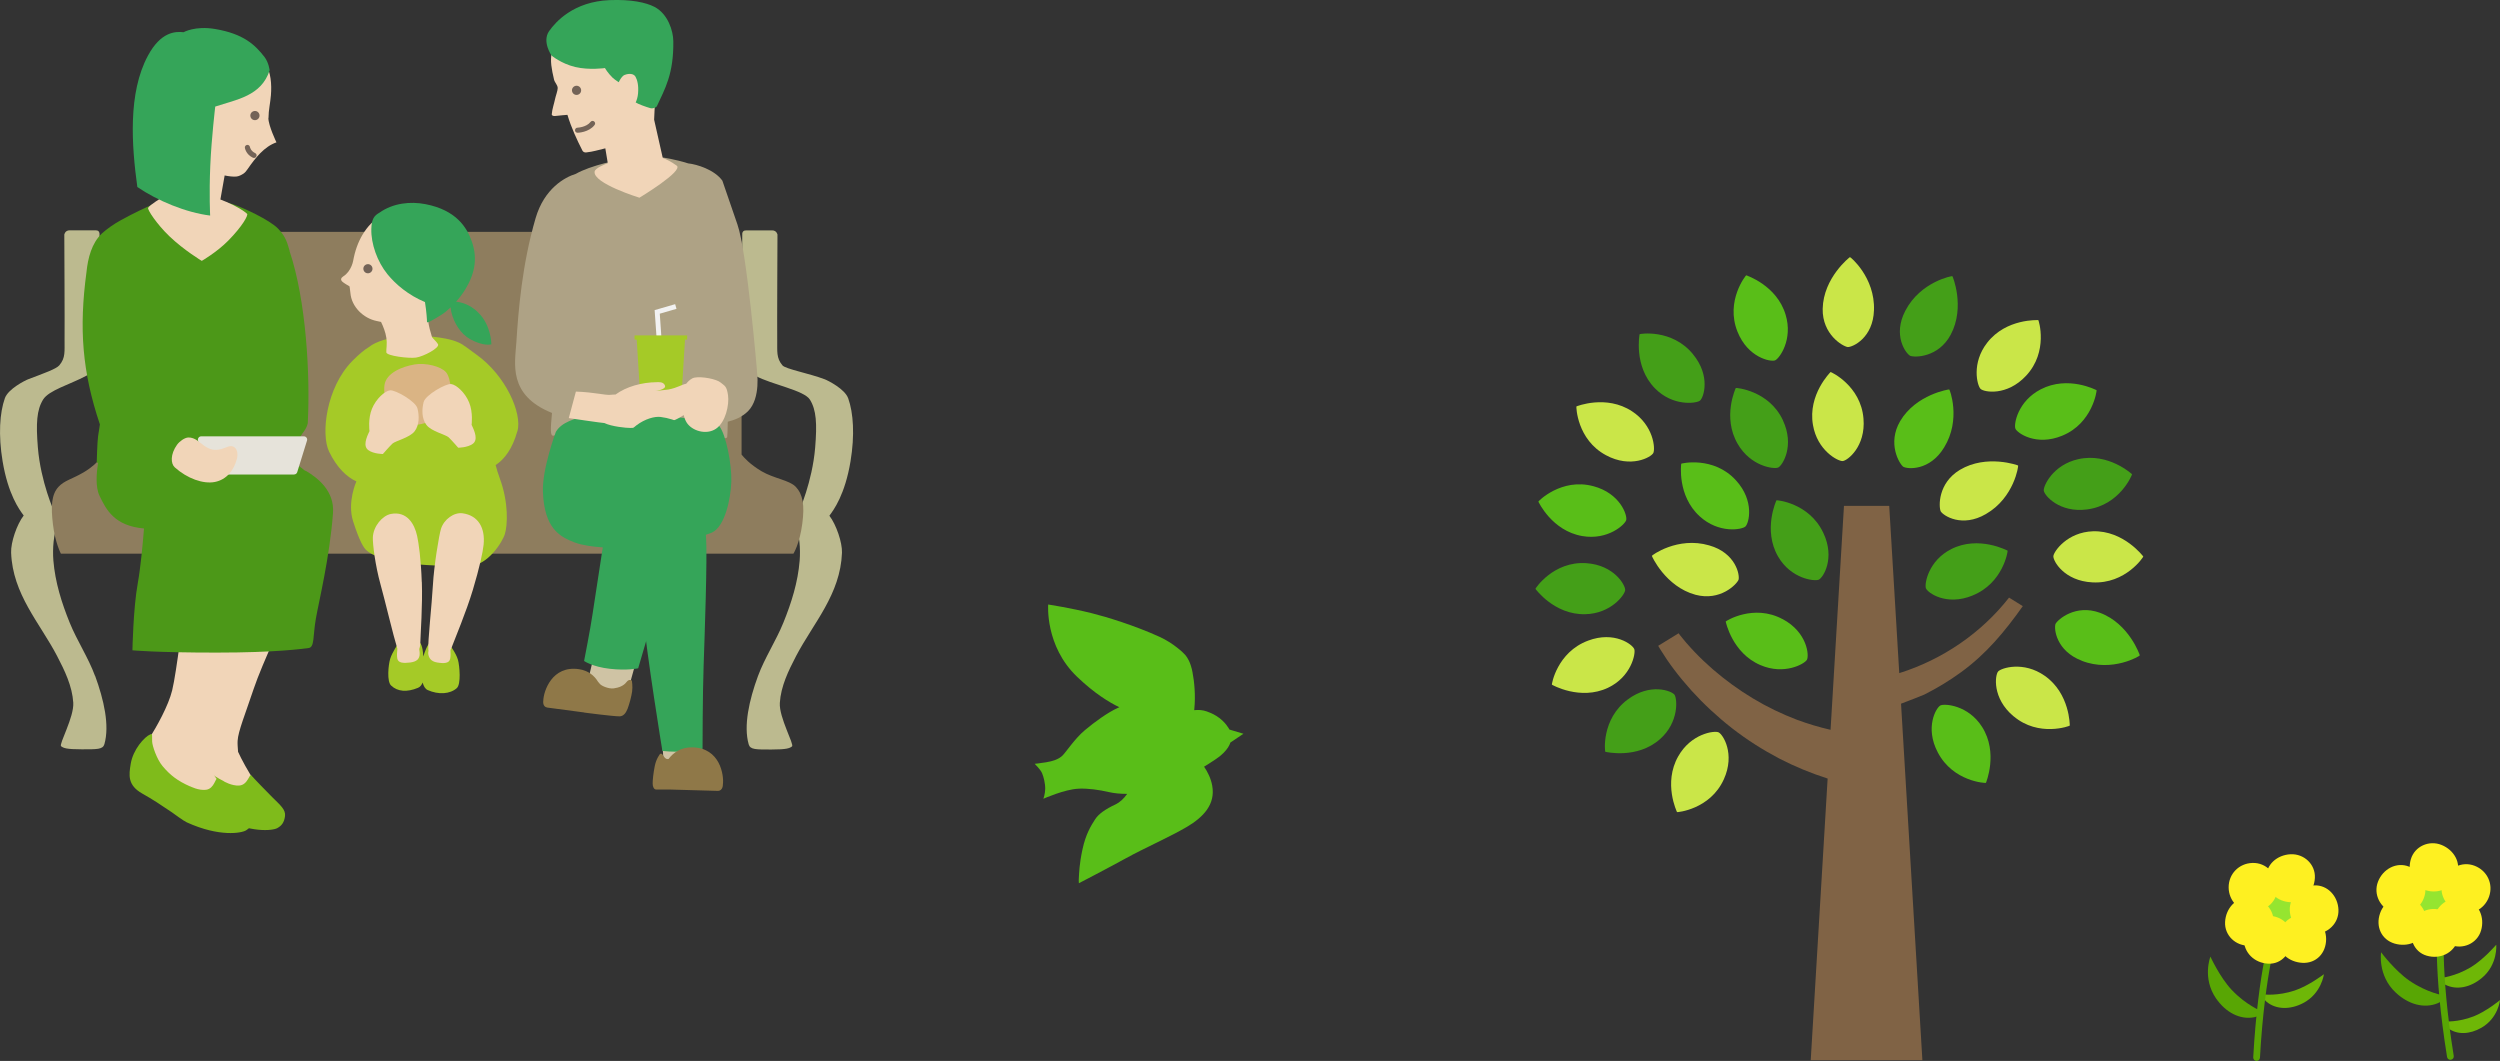 <?xml version="1.0" encoding="UTF-8"?>
<svg id="_レイヤー_1" data-name="レイヤー 1" xmlns="http://www.w3.org/2000/svg" width="393.39" height="166.94" viewBox="0 0 393.39 166.94">
  <rect x="0" y="0" width="393.39" height="166.94" fill="#333333" stroke="none"/>
  <defs>
    <style>
      .cls-1 {
        fill: #8e7d5e;
      }

      .cls-1, .cls-2, .cls-3, .cls-4, .cls-5, .cls-6, .cls-7, .cls-8, .cls-9, .cls-10, .cls-11, .cls-12, .cls-13, .cls-14, .cls-15, .cls-16, .cls-17, .cls-18, .cls-19, .cls-20, .cls-21, .cls-22 {
        stroke-width: 0px;
      }

      .cls-2 {
        fill: #f1d5b8;
      }

      .cls-3 {
        fill: #f2f2f2;
      }

      .cls-4 {
        fill: #806345;
      }

      .cls-5 {
        fill: #fef021;
      }

      .cls-6 {
        fill: #4c9818;
      }

      .cls-7 {
        fill: #59be18;
      }

      .cls-8 {
        fill: #e6e3da;
      }

      .cls-9 {
        fill: #95e530;
      }

      .cls-10 {
        fill: #8f7848;
      }

      .cls-11 {
        fill: #736357;
      }

      .cls-12 {
        fill: #cae648;
      }

      .cls-13 {
        fill: #cfc3a4;
      }

      .cls-14 {
        fill: #aea285;
      }

      .cls-15 {
        fill: #7fbb1b;
      }

      .cls-16 {
        fill: #bcba8f;
      }

      .cls-17 {
        fill: #6eb707;
      }

      .cls-18 {
        fill: #dab484;
      }

      .cls-19 {
        fill: #449f18;
      }

      .cls-20 {
        fill: #35a559;
      }

      .cls-21 {
        fill: #a5ca27;
      }

      .cls-22 {
        fill: #58a604;
      }
    </style>
  </defs>
  <g>
    <path class="cls-19" d="M256.13,110.07c3.55-2.66,6.93-1.36,7.37-.74.42.62.74,4.3-2.29,6.98-3.62,3.2-8.58,1.99-8.61,1.99-.06,0-.66-5.12,3.54-8.24Z"/>
    <path class="cls-12" d="M249.89,100.81c4.15-1.57,7.04.63,7.28,1.35.23.71-.49,4.34-4.15,6.07-4.37,2.06-8.8-.48-8.82-.49-.06-.01.79-5.1,5.69-6.93Z"/>
    <path class="cls-12" d="M271.25,122.64c1.84-4.03-.15-7.12-.84-7.41-.69-.29-4.32.22-6.33,3.78-2.4,4.23-.2,8.75-.19,8.78,0,.05,5.21-.4,7.36-5.15Z"/>
    <path class="cls-12" d="M252.71,71.63c3.9,2.11,7.11.32,7.45-.35.33-.67.07-4.32-3.35-6.56-4.06-2.67-8.72-.78-8.75-.77-.05,0,.06,5.22,4.65,7.68Z"/>
    <path class="cls-4" d="M316.15,94.02c-4.38,5.6-10.51,9.78-17.29,11.9l-1.58-26.32h-7.12l-2.11,35.24c-1.79-.41-3.56-.94-5.29-1.58-2.39-.91-4.72-2.03-6.94-3.37-2.22-1.34-4.35-2.88-6.33-4.6-.99-.86-1.95-1.77-2.85-2.72-.45-.47-.89-.96-1.32-1.45-.32-.37-.62-.74-.92-1.12,0,0-.26-.35-.26-.35l-3.21,1.97.3.52c.67,1.09,1.39,2.15,2.16,3.17.87,1.16,1.8,2.27,2.77,3.35,1.95,2.15,4.09,4.14,6.4,5.94,2.31,1.8,4.81,3.39,7.44,4.77,2.42,1.25,4.97,2.3,7.59,3.14l-2.66,44.32h17.57l-3.36-56.1c1.59-.61,3.35-1.28,3.65-1.43,2.02-1.01,3.96-2.19,5.79-3.52,4-2.91,6.88-6.4,9.72-10.4-.72-.45-1.44-.9-2.16-1.34Z"/>
    <path class="cls-19" d="M266.4,55.74c2.83,3.42,1.69,6.85,1.09,7.31-.6.44-4.26.94-7.09-1.96-3.37-3.46-2.4-8.47-2.4-8.5,0-.06,5.08-.9,8.4,3.14Z"/>
    <path class="cls-12" d="M312.49,80.89c-3.74,2.18-6.69.27-7.11-.43-.32-.73-.45-4.43,3.01-6.52,4.23-2.53,9.21-.7,9.17-.69.09-.03-.58,5.06-5.07,7.64Z"/>
    <path class="cls-12" d="M268.95,85.82c4.17,1.18,4.84,4.63,4.62,5.41-.3.73-2.88,3.4-6.78,2.36-4.75-1.29-6.9-6.14-6.86-6.12-.08-.04,4.04-3.1,9.02-1.65Z"/>
    <path class="cls-7" d="M305.92,70.41c-2.24,3.7-5.75,3.44-6.44,3.03-.63-.49-2.52-3.68-.48-7.17,2.5-4.24,7.75-5.02,7.72-4.99.06-.07,1.92,4.72-.8,9.13Z"/>
    <path class="cls-7" d="M327.58,103.97c-4.04-1.55-4.41-5.04-4.13-5.8.37-.7,3.17-3.14,6.97-1.75,4.62,1.7,6.33,6.73,6.29,6.71.08.05-4.3,2.73-9.13.85Z"/>
    <path class="cls-19" d="M299.81,48.91c-2,3.83.05,6.69.77,7.08.74.29,4.44.27,6.37-3.31,2.33-4.37.29-9.26.27-9.22.03-.09-5.04.85-7.41,5.45Z"/>
    <path class="cls-7" d="M304.92,118.39c-2.07-3.93-.25-7.06.43-7.39.68-.31,4.37-.04,6.54,3.38,2.59,4.08.61,8.79.61,8.81,0,.06-5.16-.16-7.58-4.8Z"/>
    <path class="cls-12" d="M294.88,48.82c-.14,4.33-3.32,5.82-4.14,5.79-.78-.12-4-1.97-3.93-6.01.1-4.92,4.3-8.18,4.29-8.14.02-.09,3.98,3.18,3.78,8.36Z"/>
    <path class="cls-7" d="M324.5,68.56c-4.09,1.69-7.1-.42-7.37-1.12-.26-.7.37-4.31,4-6.18,4.31-2.23,8.74.13,8.78.14.05.01-.59,5.19-5.41,7.16Z"/>
    <path class="cls-19" d="M328.44,80.16c-4.38.59-6.76-2.21-6.84-2.96-.08-.74,1.46-4.07,5.44-4.95,4.74-1.06,8.42,2.35,8.45,2.37.05.02-1.89,4.86-7.05,5.54Z"/>
    <path class="cls-12" d="M318.81,59.13c-3.01,3.24-6.63,2.59-7.16,2.06-.53-.52-1.46-4.07,1.06-7.28,2.99-3.83,8-3.53,8.03-3.54.05-.01,1.63,4.96-1.93,8.76Z"/>
    <path class="cls-12" d="M316.84,112.71c-3.39-2.84-2.92-6.49-2.42-7.05.5-.56,3.99-1.67,7.33.68,3.98,2.79,3.94,7.81,3.94,7.84.01.05-4.87,1.88-8.85-1.48Z"/>
    <path class="cls-12" d="M293.23,65.86c.38,4.41-2.54,6.65-3.28,6.69-.74.04-3.99-1.65-4.67-5.68-.83-4.79,2.76-8.3,2.77-8.33.03-.04,4.76,2.13,5.18,7.32Z"/>
    <path class="cls-7" d="M280.51,97.42c3.9,2.08,4.19,5.75,3.82,6.4-.37.65-3.56,2.45-7.31.84-4.47-1.91-5.46-6.83-5.47-6.86-.02-.05,4.38-2.84,8.96-.37Z"/>
    <path class="cls-7" d="M250.71,76.5c4.27,1.13,5.4,4.63,5.18,5.35-.21.71-2.9,3.2-6.92,2.5-4.78-.83-6.88-5.39-6.9-5.42-.03-.04,3.61-3.77,8.63-2.43Z"/>
    <path class="cls-7" d="M273.14,75.56c3,3.25,2.07,6.81,1.5,7.3-.56.49-4.17,1.14-7.18-1.61-3.59-3.27-2.91-8.25-2.91-8.28,0-.05,5.07-1.24,8.59,2.59Z"/>
    <path class="cls-19" d="M249.61,88.62c4.41.29,6.19,3.51,6.12,4.25-.07.74-2.23,3.7-6.31,3.78-4.86.1-7.79-3.97-7.81-3.99-.04-.03,2.82-4.39,8.01-4.04Z"/>
    <path class="cls-7" d="M273.4,52.18c1.63,4.11,5.24,4.81,5.93,4.52.68-.3,2.83-3.26,1.65-7.17-1.39-4.65-6.17-6.19-6.2-6.21-.04-.03-3.31,4.03-1.38,8.86Z"/>
    <path class="cls-19" d="M280.55,66.14c1.89,4.02-.07,7.13-.75,7.43-.68.29-4.32-.18-6.37-3.73-2.45-4.22-.3-8.76-.29-8.79,0-.05,5.21.36,7.42,5.09Z"/>
    <path class="cls-19" d="M286.91,83.85c1.91,4.01-.03,7.07-.73,7.37-.69.28-4.36-.14-6.39-3.65-2.42-4.19-.26-8.82-.26-8.84,0-.06,5.15.37,7.38,5.12Z"/>
    <path class="cls-19" d="M310.37,93.72c-4.12,1.67-7.06-.45-7.32-1.16-.24-.7.39-4.35,4.02-6.17,4.32-2.17,8.82.26,8.84.26.06,0-.67,5.12-5.54,7.06Z"/>
    <path class="cls-12" d="M329.25,91.64c-4.44-.22-6.21-3.38-6.14-4.14.08-.74,2.19-3.77,6.24-3.9,4.83-.14,7.89,3.95,7.91,3.97.05.03-2.77,4.35-8,4.07Z"/>
  </g>
  <g>
    <g>
      <path class="cls-17" d="M356.22,156.48s2.21.27,4.87-.62c2.19-.73,4.59-2.56,4.59-2.56,0,0-.37,3.04-3.28,4.55-2.01,1.04-4.2,1.05-5.74-.21-.61-.5-.45-1.15-.45-1.15Z"/>
      <path class="cls-22" d="M355.87,159.12s-2.44-.95-4.71-3.37c-1.86-1.98-3.34-5.22-3.34-5.22,0,0-1.31,3.36.87,6.55,1.51,2.2,3.77,3.44,6.07,2.98.91-.18,1.11-.94,1.11-.94Z"/>
      <path class="cls-22" d="M355.09,166.94s-.02,0-.03,0c-.29-.02-.52-.27-.5-.56.77-13.91,2.93-20.36,3.02-20.63.1-.28.4-.43.68-.33.28.1.43.4.33.68-.02.06-2.21,6.6-2.97,20.34-.02.28-.25.5-.53.5Z"/>
      <g>
        <path class="cls-9" d="M358.95,147.05c-2.14-.1-3.94-1.6-3.83-3.72.11-2.16,1.72-3.83,3.83-3.83,2.13,0,3.7,1.68,3.71,3.8,0,2.24-1.57,3.85-3.71,3.75Z"/>
        <path class="cls-5" d="M364.14,139.32c2.14-.1,3.75,1.72,3.83,3.83.09,2.16-1.72,3.83-3.83,3.83s-3.76-1.62-3.83-3.73c-.08-2.2,1.72-3.83,3.83-3.93Z"/>
        <path class="cls-5" d="M358.35,139.62c.1,2.14-1.72,3.75-3.83,3.83-2.16.09-3.83-1.72-3.83-3.83s1.62-3.76,3.73-3.83c2.2-.08,3.83,1.72,3.93,3.83Z"/>
        <path class="cls-5" d="M360.43,134.42c2.14-.1,3.94,1.6,3.83,3.72-.11,2.16-1.72,3.93-3.83,3.83-2.11-.09-3.76-1.62-3.83-3.73-.08-2.2,1.72-3.71,3.83-3.82Z"/>
        <path class="cls-5" d="M353.96,148.8c-2.14.1-3.94-1.6-3.83-3.72.11-2.16,1.72-3.93,3.83-3.83,2.11.09,3.76,1.62,3.83,3.73.08,2.2-1.72,3.71-3.83,3.82Z"/>
        <path class="cls-5" d="M360.63,147.81c-.1,2.14-1.6,3.94-3.72,3.83-2.16-.11-3.83-1.72-3.83-3.83,0-2.13,1.68-3.7,3.8-3.71,2.24,0,3.85,1.57,3.75,3.71Z"/>
        <path class="cls-5" d="M362.32,151.51c-2.14-.1-3.94-1.6-3.83-3.72.11-2.16,1.72-3.83,3.83-3.83,2.13,0,3.7,1.68,3.71,3.8,0,2.24-1.57,3.85-3.71,3.75Z"/>
      </g>
    </g>
    <g>
      <g>
        <path class="cls-17" d="M384.06,153.89s2.26-.21,4.72-1.68c2.02-1.21,4.02-3.55,4.02-3.55,0,0,.29,3.11-2.28,5.24-1.77,1.47-3.95,1.96-5.76,1.04-.72-.37-.7-1.05-.7-1.05Z"/>
        <path class="cls-17" d="M384.75,160.73s2.04.15,4.47-.79c2-.77,4.17-2.57,4.17-2.57,0,0-.27,2.83-2.92,4.35-1.83,1.05-3.84,1.16-5.28.05-.57-.44-.44-1.04-.44-1.04Z"/>
        <path class="cls-22" d="M384.56,156.65s-2.64-.42-5.42-2.33c-2.29-1.57-4.46-4.47-4.46-4.47,0,0-.58,3.64,2.29,6.33,1.98,1.86,4.5,2.6,6.7,1.65.87-.38.9-1.18.9-1.18Z"/>
        <path class="cls-22" d="M385.58,166.77c-.26,0-.48-.19-.52-.45-2.26-14.02-1.51-20.91-1.48-21.2.03-.29.3-.5.59-.47.29.03.5.3.47.59,0,.07-.76,7.06,1.47,20.91.05.29-.15.56-.44.61-.03,0-.06,0-.09,0Z"/>
      </g>
      <g>
        <path class="cls-9" d="M381.43,145.37c2.05.61,4.24-.21,4.84-2.25.61-2.07-.36-4.18-2.35-4.88-2.01-.71-4.05.36-4.75,2.36-.74,2.11.22,4.15,2.26,4.77Z"/>
        <path class="cls-5" d="M379.08,136.37c-1.98-.8-4.11.38-4.88,2.35-.79,2.01.35,4.18,2.35,4.88,2,.7,4.08-.29,4.85-2.26.8-2.05-.36-4.18-2.32-4.98Z"/>
        <path class="cls-5" d="M384.44,138.56c-.8,1.98.38,4.11,2.35,4.88,2.01.79,4.18-.35,4.88-2.35.7-2-.29-4.08-2.26-4.85-2.05-.8-4.18.36-4.98,2.32Z"/>
        <path class="cls-5" d="M384.2,132.96c-1.98-.8-4.24.21-4.84,2.25-.61,2.07.33,4.28,2.35,4.88,2.03.61,4.08-.29,4.85-2.26.8-2.05-.4-4.07-2.36-4.87Z"/>
        <path class="cls-5" d="M385.57,148.67c1.98.8,4.24-.21,4.84-2.25.61-2.07-.33-4.28-2.35-4.88-2.03-.61-4.08.29-4.85,2.26-.8,2.05.4,4.07,2.36,4.87Z"/>
        <path class="cls-5" d="M379.6,145.54c-.61,2.05.21,4.24,2.25,4.84,2.07.61,4.18-.36,4.88-2.35.71-2.01-.36-4.05-2.36-4.75-2.11-.74-4.15.22-4.77,2.26Z"/>
        <path class="cls-5" d="M376.78,148.47c2.05.61,4.24-.21,4.84-2.25.61-2.07-.36-4.18-2.35-4.88-2.01-.71-4.05.36-4.75,2.36-.74,2.11.22,4.15,2.26,4.77Z"/>
      </g>
    </g>
  </g>
  <path class="cls-7" d="M169.69,124.11c-2.15.08-5.51,1.58-5.51,1.58,0,0,.27-.7.29-1.53.02-.86-.25-1.95-.51-2.53-.26-.58-1.15-1.44-1.15-1.44,0,0,.68-.06,1.8-.24,1.07-.17,1.97-.48,2.55-1.03.58-.55,1.96-2.7,3.56-4.03,1.6-1.34,3.59-2.78,5.22-3.52.06-.03.13-.05.2-.08-1.58-.76-3.93-2.18-6.66-4.8-5.07-4.85-4.54-11.37-4.54-11.37,0,0,3.54.55,6.81,1.36,2.34.58,6.79,1.94,10.74,3.74,2.08.95,3.73,2.48,4.05,2.88.33.4.81,1.15,1.1,2.64.29,1.49.51,3.65.29,5.87,0,.05,0,.09-.01.14.64-.07,1.32-.04,1.95.19.44.15.92.34,1.54.72,1.43.88,2.05,2.14,2.05,2.14l2.2.66-2.06,1.39s-.27,1.26-2.26,2.59c-.86.57-1.44.95-1.87,1.2.59.87,1.08,1.88,1.28,2.99.53,2.93-1.37,4.93-3.96,6.47-2.6,1.54-6.79,3.39-9.58,4.93-2.79,1.54-7.44,3.95-7.44,3.95,0,0-.05-.33,0-.98.05-.66.05-1.98.57-4.37.52-2.4,1.34-3.71,1.98-4.7.54-.84,1.58-1.59,3.25-2.37.61-.29,1.27-.88,1.8-1.64-1.02,0-2.02-.08-2.92-.29-1.52-.35-3.18-.59-4.75-.53Z"/>
  <g>
    <g>
      <path class="cls-16" d="M14.95,106.35c-1.04-2.84-2.84-5.55-3.98-8.36-1.28-3.15-2.29-6.39-2.57-9.78-.15-1.87.03-4.24.68-5.76.11-.27.18-.67-.32-1.37-.04-.06-.11-.1-.2-.14,0-.12,0-.27-.04-.43,0,0-2.12-4.68-2.56-10.08-.31-3.8-.19-5.91.82-7.55.91-1.48,4.18-2.35,6.78-3.74,1.93-1.03,2.24-1.53,2.19-5.65-.05-4.23-.09-16.71-.09-16.71,0,0,.01-.54-.56-.53-1.11,0-3.72,0-4.12-.01-.75-.01-.86.67-.86.67,0,0,.07,14.34.04,16.56-.02,1.8.18,2.82-.82,4.01-.49.58-2.38,1.24-4.88,2.19-.51.19-3.17,1.53-3.69,2.98-.82,2.3-1.05,5.79-.36,9.94.87,5.2,2.6,7.57,3.32,8.53-1.08,1.39-2.04,4.23-1.98,5.83.23,6.56,4.52,11.08,7.22,16.25,1.21,2.32,2.4,4.77,2.56,7.38.14,2.27-2.29,6.55-1.92,6.84.37.29.81.49,3.26.49s3.32.03,3.56-.82c.83-2.91-.07-6.95-1.47-10.76Z"/>
      <path class="cls-16" d="M133.46,62.66c-.52-1.45-3.18-2.79-3.69-2.98-2.51-.95-6.17-1.61-6.65-2.19-1-1.19-.79-2.22-.82-4.01-.03-2.22.04-16.56.04-16.56,0,0-.11-.68-.86-.67-.4,0-3.01.02-4.12.01-.58,0-.56.53-.56.53,0,0-.04,12.48-.09,16.71-.05,4.11.26,4.62,2.19,5.65,2.6,1.39,7.64,2.26,8.55,3.74,1.01,1.64,1.13,3.75.82,7.55-.45,5.4-2.56,10.08-2.56,10.08-.03.17-.05.31-.04.43-.09.04-.16.09-.2.14-.49.7-.43,1.1-.32,1.37.65,1.51.83,3.89.68,5.76-.27,3.39-1.29,6.63-2.57,9.78-1.14,2.81-2.93,5.52-3.98,8.36-1.4,3.81-2.3,7.85-1.47,10.76.24.85,1.12.82,3.56.82s2.88-.2,3.26-.49c.38-.29-2.06-4.57-1.92-6.84.16-2.61,1.35-5.06,2.56-7.38,2.7-5.17,6.98-9.69,7.22-16.25.06-1.61-.91-4.44-1.98-5.83.72-.97,2.45-3.33,3.32-8.53.69-4.15.46-7.65-.36-9.94Z"/>
      <path class="cls-1" d="M125.2,76.59c-.97-1.03-3.42-1.29-5.37-2.44-1.84-1.09-2.82-2.21-3.14-2.62v-33.13c0-1.06-.86-1.91-1.91-1.91H17.71c-1.06,0-1.91.86-1.91,1.91v33.72c-.47.58-1.29,1.4-2.58,2.17-1.95,1.15-3.02,1.27-4,2.3-1.15,1.22-1.22,3.18-.89,5.91.34,2.89,1.25,4.62,1.25,4.62h115.27s.98-1.51,1.4-4.76c.37-2.86.11-4.54-1.04-5.77Z"/>
    </g>
    <path class="cls-21" d="M81.42,67.88c.79-2.83-1.83-8.81-6.49-12.11-1.25-.88-1.97-1.52-2.71-1.85-.08-.03-.15-.06-.22-.09-.01,0-.03-.01-.05-.02-.01,0-.03-.01-.04-.02-1.77-.75-5.86-1.14-8.57-.88-1.98.19-4.2.8-5.33,1.73-.65.39-1.48,1.06-2.56,2.15-4.14,4.19-4.99,11.56-3.66,14.29,1.25,2.56,2.78,3.98,4.29,4.67,0,0,0,0,0,0,0,0-1.48,3.25-.52,6.27,1.04,3.25,1.68,4.16,2.03,4.5,2.8,2.73,13.8,2.57,16.45,2.5,2.65-.06,5.03-3.68,5.42-5.04.39-1.36.61-4.81-.81-8.69-.28-.77-.5-1.47-.66-2.11,1.38-.9,2.65-2.56,3.41-5.31Z"/>
    <path class="cls-14" d="M119.12,58.35s-1.58-18.68-3.07-23c-1.49-4.32-2.38-6.92-2.38-6.92-1.23-1.72-4.01-2.58-5.38-2.72-2.11-.67-4.02-.93-4.02-.93,0,0-2.06-.17-4.54.04-2.2.19-6.83,1.22-9.13,2.54-1.73.53-4.96,2.31-6.32,6.97-2.13,7.31-2.7,14.43-3.03,19.57-.21,3.27-1.36,8.28,5.61,11.08-.19,2.27-.4,3.88.37,3.54,1.15-.51,27.09,1.34,27.2.27.04-.39.07-1.24.09-2.43,1.07-.26,2.27-.75,3.18-1.65,2.08-2.08,1.4-6.37,1.4-6.37Z"/>
    <path class="cls-2" d="M106.48,26.06c-.92-.67-1.7-1.02-2.19-1.2l-1.36-6.03.27-5.75s1.59-11.61-10.64-10.24c-1.54.17-5.4,3.66-5.75,5.49-.25,1.27-.02,2.51.37,4.19.11.47.57.85.58,1.33.01.39-.35,1.35-.42,1.74-.1.55-.47,1.61-.52,2.41,0,0,0,.33.65.24.4-.06,1.82-.17,1.82-.17.59,1.99,1.49,3.93,2.37,5.65.07.14.31.3.55.27,1.19-.13,1.87-.38,3.04-.65l.39,2.34c-.59.22-1.99.79-2.07,1.32-.3,1.85,7.05,4.11,7.05,4.11,0,0,7-4.22,5.86-5.05Z"/>
    <path class="cls-2" d="M69.77,47.01c.66-1.32,1.84-5.23.46-7.99-1.38-2.76-8.32-6.08-9.44-5.55-2.5,1.17-4.2,3.49-4.98,6.48-.23.87-.21,1.26-.49,1.91-.28.65-.67,1.23-1.32,1.64-.37.24-.41.53-.19.77.24.26,1.18.78,1.18.78,0,0,.09.37.15,1.07.18,2.16,2.04,3.98,4.17,4.4.19.04.42.09.65.14.34.7.71,1.64.83,2.47.16,1.1-.03,1.74,0,2.31.03.57,3.59.99,4.67.83,1.18-.17,3.79-1.53,3.46-2.12-.24-.42-.88-.92-.96-1.17-.25-.82-.48-1.63-.58-2.45.7-.74,1.94-2.59,2.4-3.51Z"/>
    <path class="cls-20" d="M75.23,49.15c-1.32-1.27-2.64-1.6-3.46-1.67.39-.44.77-.92,1.1-1.41,1.78-2.66,2.38-5.22,1.37-8.08-.79-2.26-2.5-4.94-7.31-5.87-2.36-.45-5.06-.18-7.23,1.35-.79.45-1.23.94-1.27,2.56-.06,2.32.93,5.14,2.53,7.11,1.31,1.62,3.33,3.32,5.91,4.39.24,1.46.33,2.93.32,3.11-.02.28.81-.2,2.32-1.14.39-.24.89-.65,1.41-1.14.01.23.04.49.1.76.42,1.72,1.44,3.4,2.99,4.27.66.37,2.2,1.05,3.31.8,0,0,.02-3-2.1-5.04Z"/>
    <path class="cls-2" d="M37.46,118.28c-.05-.66-.1-1.27-.07-1.71.08-1.5,1.23-4.28,2.52-8.15,1.36-4.07,5.34-12.43,5.34-12.43l-9.54-.85s-1.66,9.69-2.52,12.54c-.72,2.38-2.75,5.62-4.03,7.37-.66.63-1.45,1.61-1.91,2.45-.71,1.31.69,2.54,2.4,4.63,1.71,2.09,4.79,3.13,6.24,3.92,1.46.79,6.18-.58,3.92-3.55-.57-.75-1.88-3.13-2.36-4.22Z"/>
    <path class="cls-15" d="M35.21,122.92c-1.94-.97-3.07-1.97-4.16-3.42-.86-1.14-1.44-3.26-1.43-3.95.02-.87.17-1.28-.22-1.14-.95.34-2.85,2.26-3.33,4.47-.38,1.75-.71,3.33,1.57,4.78,1.69,1.08,2.62,1.77,4.5,3.2.27.21,1.72,1.42,2.26,1.7,5.01,2.61,8.53,2.14,9.23,1.75.7-.39,1.09-.89,1.22-1.9.12-1.01-.7-1.67-2-2.96-.6-.59-2.94-3-3.28-3.41-.34-.42-.51,1.47-1.93,1.57-1.17.08-2.43-.67-2.43-.67Z"/>
    <path class="cls-2" d="M31.91,119c-.09-.65-.16-1.26-.16-1.7,0-1.5,1-4.34,2.08-8.27,1.14-4.13,4.68-12.7,4.68-12.7l-9.57-.34s-1.14,9.76-1.85,12.65c-.59,2.41-2.45,5.76-3.64,7.58-.63.67-1.36,1.68-1.77,2.55-.64,1.35.82,2.5,2.64,4.5,1.82,2,4.95,2.87,6.44,3.58,1.5.71,6.14-.91,3.73-3.75-.61-.71-2.04-3.03-2.58-4.09Z"/>
    <path class="cls-15" d="M29.92,123.75c-1.99-.87-3.17-1.8-4.34-3.2-.92-1.1-1.61-3.18-1.64-3.87-.03-.87.1-1.29-.28-1.13-.94.39-2.73,2.41-3.09,4.64-.29,1.76-.53,3.36,1.83,4.69,1.75.99,2.71,1.63,4.66,2.95.28.19,1.79,1.33,2.35,1.58,5.14,2.34,8.63,1.68,9.31,1.25.68-.43,1.05-.95,1.12-1.96.07-1.02-.78-1.64-2.15-2.85-.63-.56-3.1-2.84-3.45-3.23-.36-.4-.43,1.49-1.84,1.66-1.16.14-2.46-.54-2.46-.54Z"/>
    <polygon class="cls-13" points="104.28 117.74 104.44 120.25 110.51 120.5 110.28 116.78 104.28 117.74"/>
    <path class="cls-20" d="M113.16,67.02c-1.07-1.3-17.72-2.51-20.25-1.82-2.53.69-4.52,1.21-5.44,2.75,0,0-2.18,5.84-2.04,9.45.22,5.66,2.55,7.04,5,7.96,2.45.92,6.55.82,8.08.97.39.04,1.4.1,2.59-.11-.14,2.69-.29,6.42.03,9.99.61,6.75,3.1,21.95,3.1,21.95,0,0,1.8.23,3.41.07,1.61-.15,2.91-.38,2.91-.38,0,0,.01-8.68.17-13.13.15-4.45.61-17.1.38-20.25,0-.11-.02-.21-.03-.32.39-.13.71-.24.94-.34,2.07-.92,2.99-5.37,3.07-8.05.08-2.68-.84-7.44-1.92-8.74Z"/>
    <path class="cls-10" d="M108.95,117.6c-1.8-.03-2.98.81-3.75,1.83-.13.02-.25.02-.34-.02-.36-.17-.52-.61-.66-.74-.16-.15-.33-.04-.33-.04,0,0-.59.71-.83,1.87-.24,1.16-.35,2.35-.34,2.81,0,.49.2.93.56.93h2.24c2.33.07,7,.2,7.45.21.82,0,.8-.99.8-.99.2-1.46-.43-5.79-4.8-5.86Z"/>
    <g>
      <polygon class="cls-3" points="103.34 53.48 103.01 48.8 106.24 47.86 106.45 48.6 103.82 49.36 104.1 53.43 103.34 53.48"/>
      <polygon class="cls-21" points="108.13 52.78 99.85 52.78 99.85 53.44 100.19 53.44 100.87 64.34 107.11 64.34 107.79 53.44 108.13 53.44 108.13 52.78"/>
    </g>
    <path class="cls-2" d="M114.56,62.2c-.21-1.5-.54-1.47-1.17-2.01-.63-.54-2.94-.99-4.1-.77-.48.09-.95.5-1.32.97-.67.1-1.35.63-2.78.9-.37.07-2.11.23-2.11.23,0,0,1.78-.19,1.56-.84-.22-.65-1.04-.54-1.32-.54-2.33.03-4.73.68-6.46,1.94-.29,0-.57.03-.8.05-.9.08-2.42-.4-5.44-.51l-1.12,4.17s5.32.79,5.6.78c1.16.56,3.46.78,4.09.77,3.16-.05,6.19-.54,8.27-1.95.04-.02.07-.05.11-.08.12.45.28.86.48,1.18.82,1.31,3.09,2.01,4.61.98,1.52-1.03,2.11-3.77,1.9-5.27Z"/>
    <path class="cls-20" d="M103,1.09c-1.32-.69-3.65-1.21-7.1-1.07-5.63.24-8.45,3.39-9.49,4.87-1.16,1.66.38,3.85.38,3.85,0,0,1.48,1.26,3.71,1.8,2.23.53,4.69.17,4.69.17,0,0,.45.79,1.24,1.55.14.14.51.4.93.68.21-.44.54-1,.93-1.15.72-.28,1.44-.2,1.71.28.27.48.52,1.35.4,2.65-.05.54-.19,1.02-.37,1.4.41.27,1.61.7,2.31.9.4.12.94-.12,1.03-.32,1.23-2.68,2.65-5,2.58-10.23-.02-1.63-.85-4.28-2.95-5.38Z"/>
    <path class="cls-11" d="M91.44,14.11c.06.39-.21.76-.61.82-.39.06-.76-.21-.82-.61-.06-.39.21-.76.61-.82.39-.06.76.21.82.61Z"/>
    <path class="cls-11" d="M58.61,42.2c.05.4-.24.75-.63.8-.4.05-.75-.24-.8-.63-.05-.4.24-.75.63-.8.4-.05.75.24.8.63Z"/>
    <path class="cls-6" d="M48.18,74.14c-.1-.06-.2-.11-.31-.16-.56-.49-1.24-.96-2.06-1.41-.32-.18,1.12-3.54,1.83-4.44.74-.93.79-1.56.79-1.56.4-7.61-.26-19.31-2.85-27.01,0-.06,0-.1-.01-.1-.33-1.03-.48-2.1-1.8-3.47-1.35-1.41-5.68-3.4-7.28-3.9-.89-.28-4.2-.88-5.53-.91-2.5-.05-5.03.09-6.28.67-2.05.96-3.49,1.6-5.72,2.83-.91.5-2.19,1.36-2.94,2.07-1.6,1.53-2.18,3.85-2.41,6.05-1.2,8.96-.67,15.69,2.11,23.99-.09.64-.19,1.25-.28,1.82-.13.78-.22,4.16-.22,4.16,0,0,.06.03.21.07-.25,1.57-.43,3.79.22,5.15,1.07,2.25,2.37,4.76,7.01,5.17-.21,2.59-.55,6.26-.98,8.61-.72,3.96-.84,10.56-.84,10.56,0,0,3.72.36,13.2.36s13.56-.6,14.52-.72c.96-.12.66-1.84,1.14-4.6.48-2.76,2.18-9.66,2.7-16.63.26-3.5-2.42-5.54-4.22-6.62Z"/>
    <path class="cls-18" d="M65.19,57.35c1.84-.31,4.21.31,5,1.23.79.92,1.14,4.03.18,5.79-.96,1.75-4.74,2.89-6.93,2.5-2.19-.39-3.2-4.34-2.94-6.27.26-1.93,2.85-2.94,4.69-3.24Z"/>
    <path class="cls-2" d="M74.21,66.84s.26-1.93-.39-3.51c-.64-1.58-2.03-2.8-2.84-2.9s-4.03,1.71-4.32,2.84-.32,2.61.45,3.61c.77,1,3.03,1.51,3.48,1.93.45.42,1.51,1.64,1.51,1.64,0,0,1.45,0,2.29-.61s.35-1.9-.19-3Z"/>
    <path class="cls-2" d="M58.14,67.83s-.26-1.93.39-3.51,2.03-2.8,2.84-2.9c.81-.1,4.03,1.71,4.32,2.84s.32,2.61-.45,3.61c-.77,1-3.03,1.51-3.48,1.93-.45.42-1.51,1.64-1.51,1.64,0,0-1.45,0-2.29-.61-.84-.61-.35-1.9.19-3Z"/>
    <path class="cls-21" d="M72.05,103.8c-.27-1-1.36-2.45-1.36-2.45l-2.99-.27c-.45.33-.89,1.55-1.09,2.23-.05-.78-.16-2.16-.82-2.41l-3.08.29s-1.01,1.48-1.31,2.47c-.3.99-.54,3.55.13,4.2,1.04,1,2.53,1.08,4.23.38.35-.14.59-.45.75-.84.14.56.39,1.01.8,1.19,1.68.74,3.49.65,4.57-.31.69-.62.45-3.47.18-4.47Z"/>
    <path class="cls-8" d="M46.28,74.67h-13.23c-.23,0-.43-.15-.5-.38l-1.39-4.97c-.09-.33.16-.66.5-.66h16.16c.35,0,.6.34.49.67l-1.54,4.97c-.07.22-.27.36-.49.36Z"/>
    <path class="cls-2" d="M27.88,69.96c.34-.48,1.16-1.1,1.75-1.12,1.07-.03,1.8.82,2.52,1.31.91.62,1.58.78,2.65.52.7-.17,1.42-.72,2.02-.34.58.37.63,1.2.46,1.87-.47,1.81-1.63,3.28-3.47,3.64-1.83.36-4.35-.54-6.31-2.3-.63-.57-.74-2.03.38-3.59Z"/>
    <path class="cls-13" d="M99.14,107.5l.91-3.29-4.4-1.96-2.27,1.24-.88,3.73s1.81,1.69,3.43,1.75c1.62.06,3.22-1.47,3.22-1.47Z"/>
    <path class="cls-20" d="M103.95,65.61c-1.83-.23-6.05,1.58-6.89,6.57s-3.52,22.37-3.83,24.52c-.31,2.15-1.32,7.31-1.32,7.31,0,0,1.3.92,4.06,1.23,2.76.31,4.45-.08,4.45-.08l8.3-28.32s.91-5.03.37-7.78c-.39-1.98-2.68-3.14-5.14-3.45Z"/>
    <path class="cls-10" d="M99.43,107.11s-.4-.37-.85.22c-.44.59-1.2.88-2,.99-.8.11-1.97-.4-2.2-.72-.06-.08-.16-.2-.28-.33-.58-.95-1.51-1.75-2.99-1.97-4.27-.63-5.58,3.5-5.62,4.95,0,0-.17.97.63,1.09.35.06,3.42.46,5.81.77.01.01.02.02.02.02,0,0,4.5.59,5.54.59.57,0,.99-.48,1.26-1.18.29-.76.61-1.96.72-2.74.11-.78-.04-1.69-.04-1.69Z"/>
    <path class="cls-2" d="M42.25,18.55c0-1.2.29-2.37.38-3.56.14-1.74,0-3.6-.88-5.11-1.13-1.98-15.28-4.22-17.44,9.76-.15.99,1.21,11.43,1.21,11.43,0,0-1.89,1.11-2.21,1.63-.16.25,1.33,2.55,3.37,4.5,2.27,2.17,5.07,3.85,5.07,3.85,0,0,2.38-1.37,4.16-3.18,2.24-2.27,3.19-4.02,2.97-4.23-.45-.43-1.78-1.26-3.21-1.85-.35-.14-.68-.28-.99-.4.21-1.14.5-2.78.67-3.78.63.13,1.32.22,1.85.17.37-.03.79-.25,1.1-.45.29-.19.5-.48.69-.76,1.19-1.71,2.55-3.48,4.51-4.17,0,0-1.27-2.63-1.27-3.83Z"/>
    <path class="cls-20" d="M33.07,33.92c-3.81-.47-8.29-2.33-11.46-4.49-.89-6.5-1.51-14.8,1.68-20.69,2.02-3.74,4.3-3.82,5.6-3.67,0,0,1.81-1.05,5-.5,4.43.76,6.24,2.47,7.73,4.4.67.87.81,2.09.81,2.09-1.3,4.04-5.16,4.59-8.56,5.71,0,0-.59,4.92-.78,9.29-.2,4.58-.02,7.86-.02,7.86Z"/>
    <path class="cls-11" d="M40.83,18.08c.06.39-.21.76-.61.82s-.76-.21-.82-.61c-.06-.39.21-.76.61-.82s.76.21.82.61Z"/>
    <path class="cls-2" d="M72.79,80.77c-1.34-.19-2.93.94-3.4,2.45-.31,1-1.1,5.78-1.27,8.85-.17,3.07-.83,9-.72,10.19,0,.05.02.09.03.13-.04.18-.06.36-.04.51.08.56.36,1.18,1.41,1.35,1.09.18,1.88.13,2.03-.56.09-.39.07-.96.05-1.4.05-.08.09-.17.13-.26.63-1.69,2.33-5.67,3.39-9.19,1.06-3.53,1.59-6,1.7-7.14.26-2.6-.81-4.58-3.31-4.93Z"/>
    <path class="cls-2" d="M66.37,91.61c-.13-3.68-.49-6.16-.73-7.27-.42-1.95-1.64-3.94-4.12-3.47-1.33.25-2.79,1.92-2.85,3.72-.03,1.04.38,4.38,1.2,7.34.72,2.58,2.01,8.06,2.66,10.16-.05.45-.1,1.1-.01,1.54.13.69.93.76,2.02.62,1.06-.14,1.38-.55,1.48-1.11.04-.23.01-.74-.05-1,.04-.17.15-.46.16-.75.05-1.8.38-6.11.25-9.79Z"/>
    <path class="cls-11" d="M90.88,20.89c-.22,0-.4-.17-.4-.39,0-.22.17-.41.39-.41h0s1.4-.05,2.06-.91c.13-.18.39-.21.56-.07.18.14.21.39.07.56-.9,1.17-2.61,1.22-2.68,1.22h-.01Z"/>
    <path class="cls-11" d="M39.97,24.86c-.06,0-.11-.01-.17-.04-1.1-.51-1.26-1.52-1.27-1.56-.03-.22.12-.42.34-.46.22-.04.42.12.46.33,0,.03.12.63.82.96.2.09.29.33.19.53-.07.15-.21.23-.36.23Z"/>
  </g>
</svg>